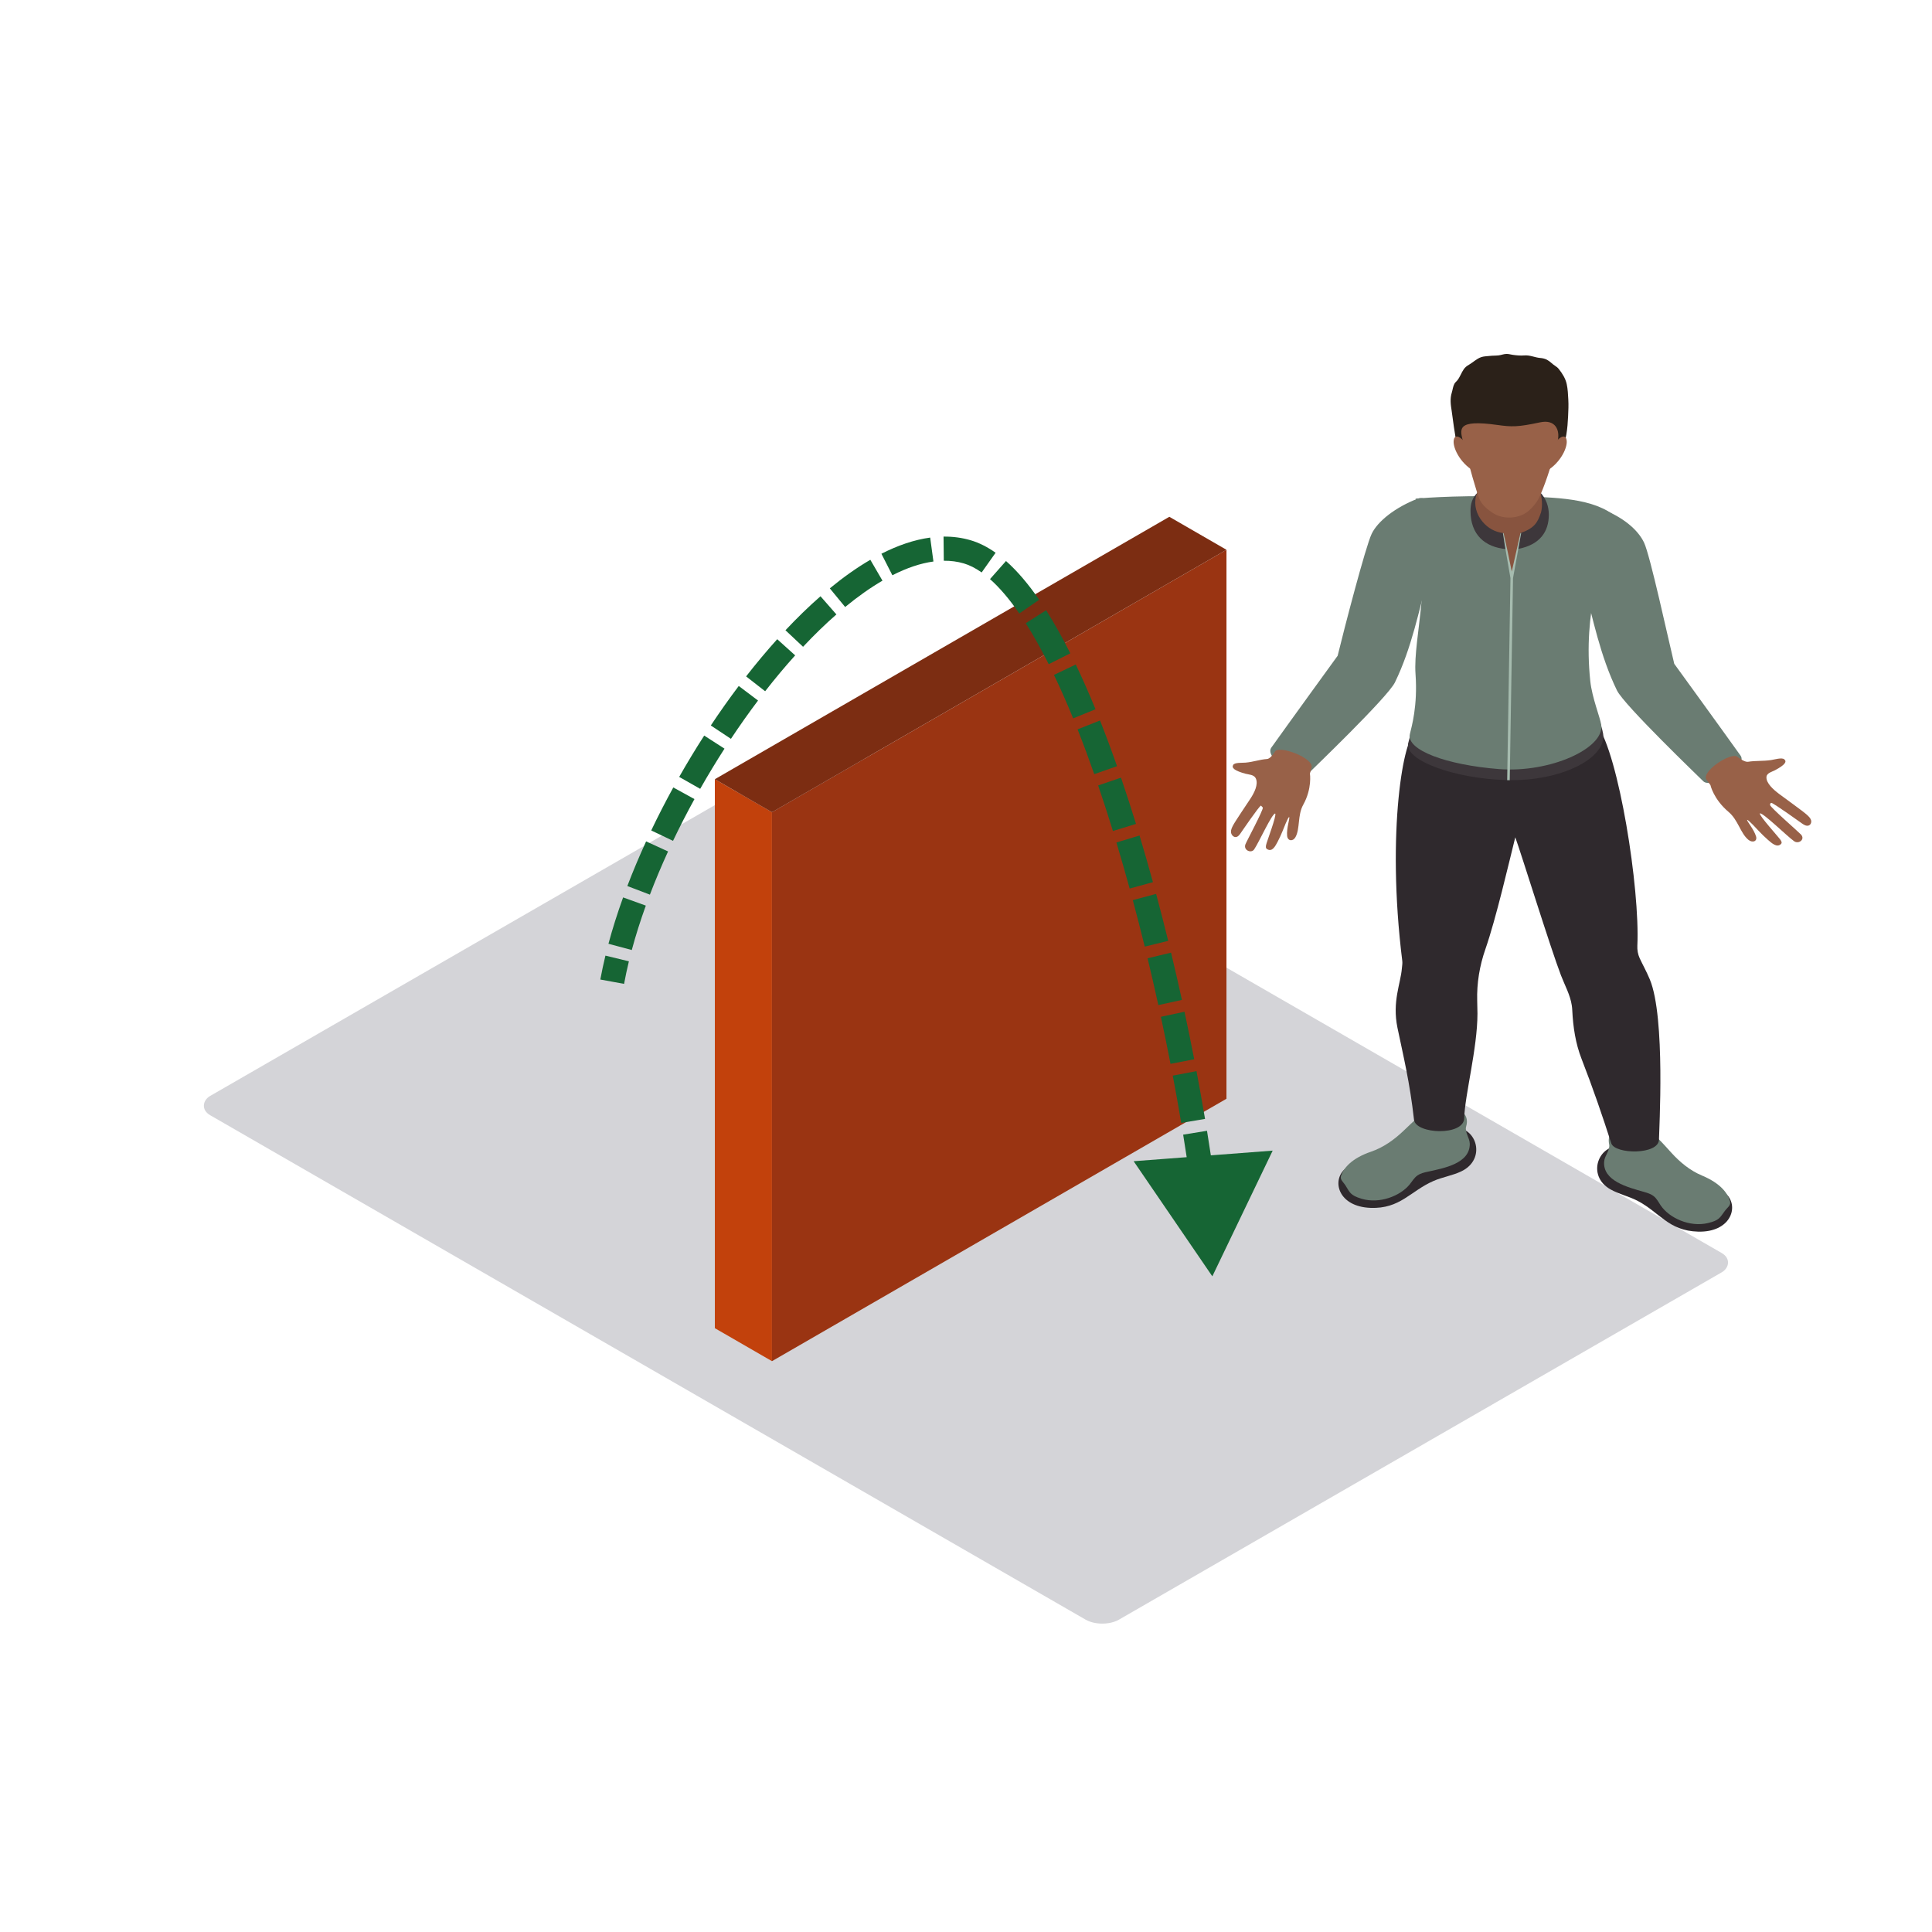 <svg width="800" height="800" viewBox="0 0 800 800" fill="none" xmlns="http://www.w3.org/2000/svg">
<rect width="434.563" height="304.194" rx="8" transform="matrix(0.866 0.499 -0.866 0.499 343.53 306)" fill="#D4D4D8"/>
<rect width="27.32" height="227.32" transform="matrix(0.866 0.5 3.18351e-05 1 296 322.652)" fill="#C2410C"/>
<rect width="217.32" height="227.32" transform="matrix(0.866 -0.5 -3.18351e-05 1 319.66 336.313)" fill="#9A3412"/>
<rect width="217.32" height="27.32" transform="matrix(0.866 -0.5 0.866 0.5 296 322.654)" fill="#7C2D12"/>
<path fill-rule="evenodd" clip-rule="evenodd" d="M666.834 492.485C670.324 494.465 674.459 495.353 678.035 497.21C687.306 502.036 690.848 509.664 703.149 509.991C716.482 510.349 720.118 499.879 715.046 494.669C714.117 493.715 674.587 474.986 671.399 474.628C661.91 473.563 656.774 486.786 666.834 492.485Z" fill="#2F292D"/>
<path fill-rule="evenodd" clip-rule="evenodd" d="M664.246 480.919C663.573 489.009 674.016 491.62 680.81 493.565C682.221 493.969 683.662 494.426 684.77 495.307C686.095 496.364 686.795 497.898 687.732 499.248C691.244 504.289 699.526 508.219 707.139 506.465C712.049 505.339 712.228 504.054 714.206 501.432C715.417 499.821 716.857 499.129 716.333 497.322C715.404 494.103 712.48 489.997 704.756 486.767C699.744 484.668 695.63 481.215 692.114 477.37C688.598 473.525 685.209 469.434 680.554 466.746C677.349 464.9 664.532 465.293 666.314 473.806C666.821 476.232 664.451 478.443 664.246 480.919Z" fill="#6A7C72"/>
<path fill-rule="evenodd" clip-rule="evenodd" d="M605.114 485.025C601.47 486.778 597.275 487.398 593.563 489.02C583.934 493.234 579.799 500.617 567.502 500.152C554.174 499.648 551.378 488.974 556.846 484.102C557.848 483.21 598.763 467.077 601.968 466.923C611.516 466.469 615.595 479.988 605.114 485.025Z" fill="#2F292D"/>
<path fill-rule="evenodd" clip-rule="evenodd" d="M608.609 473.659C608.635 481.768 598.013 483.703 591.082 485.206C589.641 485.517 588.171 485.879 586.994 486.69C585.592 487.655 584.774 489.143 583.729 490.427C579.829 495.23 571.253 498.614 563.803 496.38C558.99 494.938 558.914 493.646 557.153 490.9C556.071 489.216 554.69 488.432 555.355 486.663C556.535 483.518 559.779 479.608 567.737 476.881C572.903 475.113 577.276 471.933 581.091 468.322C584.902 464.716 588.606 460.852 593.46 458.471C596.802 456.834 609.56 458.052 607.109 466.431C606.41 468.818 608.596 471.175 608.609 473.659Z" fill="#6A7C72"/>
<path fill-rule="evenodd" clip-rule="evenodd" d="M683.137 405.514C681.667 402.004 680.209 399.504 678.956 396.778C678.202 395.133 677.907 393.352 677.993 391.572C679.114 367.929 670.261 312.345 661.339 300.226L586.078 303.798C581.428 304.009 573.922 343.909 580.656 397.943C580.78 398.939 580.571 399.943 580.49 400.942C579.987 407.298 576.407 414.719 578.666 425.612C581.074 437.216 583.772 448.102 585.511 463.659C586.18 469.657 606.307 470.522 606.307 462.897C606.567 453.408 611.785 434.002 611.785 419.71C611.785 418.799 611.746 416.745 611.678 414.365C611.478 407.141 612.654 399.95 615.058 393.06C619.495 380.314 624.798 357.248 627.445 346.708C629.827 353.179 642.086 392.76 646.366 403.88C647.955 408.006 650.193 411.989 650.845 416.319C650.952 417.018 651.016 417.718 651.046 418.418C651.378 425.235 652.38 432.026 654.89 438.458C659.558 450.436 663.56 462.113 667.179 473.398C668.667 478.039 686.952 478.281 686.952 471.814C686.952 468.303 689.727 421.24 683.137 405.514Z" fill="#2F292D"/>
<path fill-rule="evenodd" clip-rule="evenodd" d="M586.078 295.12C584.927 301.487 583.546 305.809 583.086 307.789C581.492 314.691 601.947 322.485 624.175 323.023C646.468 323.561 665.146 313.972 663.837 303.944C663.62 302.26 662.494 298.942 661.39 295.12H586.078Z" fill="#3D373B"/>
<path fill-rule="evenodd" clip-rule="evenodd" d="M586.138 206.5C593.921 238.314 585.029 263.671 586.137 279.105C587.084 292.297 584.514 300.918 583.806 303.932C582.237 310.58 598.891 316.736 620.625 318.455C641.843 320.131 664.331 309.884 663.044 300.226C662.648 297.234 659.229 288.964 658.496 281.973C655.431 252.705 663.594 234.237 667.52 212.763C657.541 205.719 640.803 205.811 624.687 205.523C599.641 205.073 586.138 206.5 586.138 206.5Z" fill="#6A7C72"/>
<path fill-rule="evenodd" clip-rule="evenodd" d="M720.736 312.899C713.273 302.425 693.269 274.86 693.269 274.86C690.673 264.175 683.282 229.869 680.738 224.606C678.193 219.346 672.196 214.186 663.027 210.625C659.4 209.214 652.921 213.067 651.135 216.247L655.572 241.097C659.652 256.327 662.576 271.53 669.545 285.884C672.545 292.051 704.104 322.277 705.255 323.465C708.563 326.895 723.886 317.321 720.736 312.899Z" fill="#6A7C72"/>
<path fill-rule="evenodd" clip-rule="evenodd" d="M526.424 309.574C533.887 299.1 553.891 271.535 553.891 271.535C556.487 260.85 565.455 226.264 568 221C570.545 215.74 577.831 210.06 587 206.5C590.627 205.089 594.239 209.742 596.025 212.921L591.588 237.772C587.509 253.002 584.585 268.205 577.616 282.559C574.615 288.726 543.056 318.952 541.905 320.14C538.597 323.57 523.274 313.996 526.424 309.574Z" fill="#6A7C72"/>
<path fill-rule="evenodd" clip-rule="evenodd" d="M749.899 339.537C749.605 338.657 748.842 337.972 748.126 337.315C746.634 335.946 738.817 330.351 736.605 328.683C734.393 327.018 731.187 324.226 731.46 321.639C731.626 320.051 733.877 319.532 735.015 318.924C739.179 316.698 740.015 315.371 738.809 314.398C737.781 313.572 734.729 314.525 733.374 314.725C729.879 315.241 727.134 314.902 723.792 315.44C722.765 315.606 720.864 314.498 719.56 313.487C717.143 310.953 703.784 319.724 706.768 323.096L708.247 325.072C708.247 325.072 709.505 330.909 715.762 336.196C719.747 339.564 720.621 344.932 723.916 347.704C725.629 349.142 727.748 348.423 727.151 346.374C726.298 343.436 723.34 340.079 723.43 339.483C723.941 339.326 727.901 343.709 728.255 344.078C729.47 345.336 730.706 346.581 732.036 347.739C733.638 349.134 735.757 351.061 737.381 349.569C738.016 348.984 737.692 348.473 737.274 347.8C736.639 346.777 728.255 337.592 728.724 336.811C729.943 336.361 739.998 346.274 742.913 348.331C744.789 349.653 747.559 347.596 745.786 345.593C744.946 344.643 733.135 334.385 732.965 333.374C732.905 333.008 733.033 332.559 733.421 332.439C734.03 332.255 745.735 340.668 746.247 341.029C747.005 341.56 747.939 342.121 748.855 341.852C749.827 341.564 750.198 340.422 749.899 339.537Z" fill="#986148"/>
<path fill-rule="evenodd" clip-rule="evenodd" d="M509.723 344.532C509.669 343.577 510.113 342.716 510.525 341.889C511.384 340.166 516.467 332.733 517.874 330.55C519.282 328.365 521.183 324.819 519.988 322.287C519.255 320.732 517.011 320.734 515.754 320.39C511.14 319.123 509.891 317.983 510.636 316.728C511.269 315.661 514.404 315.91 515.715 315.792C519.088 315.497 521.467 314.52 524.71 314.28C525.709 314.209 527.041 312.656 527.858 311.342C529.132 308.235 544.526 313.932 543.041 318.009L542.412 320.332C542.412 320.332 543.401 326.485 539.632 333.242C537.228 337.547 538.396 343.137 536.408 346.682C535.372 348.527 533.176 348.295 532.969 346.099C532.673 342.956 534.144 338.898 533.843 338.319C533.318 338.286 531.31 343.603 531.12 344.055C530.476 345.599 529.806 347.135 529.016 348.607C528.062 350.377 526.838 352.806 524.808 351.681C524.016 351.246 524.13 350.658 524.263 349.882C524.465 348.711 528.749 337.543 528.035 336.873C526.757 336.702 521.216 348.984 519.31 351.729C518.088 353.492 514.809 352.072 515.69 349.646C516.107 348.501 523.122 335.462 522.909 334.408L522.154 333.579C521.527 333.536 513.933 344.697 513.599 345.177C513.1 345.884 512.455 346.668 511.524 346.608C510.531 346.543 509.777 345.487 509.723 344.532Z" fill="#986148"/>
<path fill-rule="evenodd" clip-rule="evenodd" d="M612.011 203.396L611.887 203.904C609.534 206.196 608.907 208.676 608.907 211.563C608.907 221.322 614.764 226.59 623.664 227.363L628.48 227.332C637.807 225.59 641.336 220.003 641.336 213.121C641.336 209.91 640.338 206.457 637.5 203.589C637.321 203.408 621.162 203.716 612.011 203.396Z" fill="#3D373B"/>
<path fill-rule="evenodd" clip-rule="evenodd" d="M629.576 220.738L625.978 239.336L622.513 220.738C619.005 220.307 616.141 218.684 613.933 216.085C611.38 213.075 610.233 209.099 611.209 205.415C611.38 204.788 611.593 204.169 611.861 203.566C613.332 200.232 609.79 196.114 611.329 188.939C612.518 183.387 619.947 180.942 624.87 184.441C632.909 190.158 636.877 194.695 636.813 199.525C636.805 200.063 637.022 201.351 637.623 203.258C638.535 206.134 638.813 209.203 638.122 212.129C636.703 216.293 635.539 218.646 629.576 220.738Z" fill="#88543F"/>
<path fill-rule="evenodd" clip-rule="evenodd" d="M629.576 220.738L625.991 236.656C624.93 231.285 623.809 226.086 622.602 220.734L622.325 220.711C623.233 226.986 624.405 233.115 625.446 239.371L624.09 323.05L625.151 323.065L626.511 239.378L629.891 220.718L629.576 220.738Z" fill="#A6BCAF"/>
<path fill-rule="evenodd" clip-rule="evenodd" d="M603.341 183.806C604.735 188.128 607.373 193.246 611.559 195.591C616.192 198.183 620.91 198.294 626.332 198.329C630.075 198.356 632.798 195.064 636.353 193.988C637.986 193.496 643.834 191.908 646.31 187.163C648.62 182.733 649.085 177.212 649.315 172.39C649.417 170.176 649.545 167.765 649.4 165.385C649.272 163.27 649.204 161.144 648.748 159.056C648.241 156.729 646.958 154.688 645.453 152.784C645.019 152.235 644.499 151.827 643.889 151.446C642.708 150.708 641.873 149.651 640.56 148.966C639.72 148.528 638.761 148.309 637.807 148.232C635.543 148.051 633.536 146.967 631.157 147.175C629.593 147.309 627.909 147.152 626.336 146.921C625.488 146.798 624.755 146.552 623.873 146.552C622.705 146.548 621.673 147.025 620.557 147.152C619.286 147.298 617.991 147.232 616.712 147.394C615.578 147.536 614.423 147.509 613.323 147.89C611.405 148.555 609.973 150.043 608.268 151.027C607.407 151.523 606.704 152.058 606.141 152.858C605.122 154.303 604.577 156.049 603.498 157.448C603.111 157.952 602.586 158.287 602.267 158.867C601.636 160.002 601.542 161.317 601.167 162.528C600.353 165.131 600.694 167.546 601.116 170.187C601.452 172.298 602.446 181.034 603.341 183.806Z" fill="#2B2119"/>
<path fill-rule="evenodd" clip-rule="evenodd" d="M637.679 174.889C628.438 176.873 625.927 176.789 620.058 175.97C602.957 173.578 604.5 177.643 605.856 183.033C608.643 194.13 611.235 203.127 612.513 206.407C613.498 208.945 615.915 211.002 618.34 212.525C621.976 214.805 627.155 214.878 631.042 212.855C633.787 211.429 636.438 207.93 637.312 206.069C639.294 201.839 642.112 194.13 644.903 183.033L645.027 182.51C645.995 178.215 644.183 173.494 637.679 174.889Z" fill="#986148"/>
<path fill-rule="evenodd" clip-rule="evenodd" d="M642.014 187.52L639.171 195.637C645.428 192.807 649.157 185.786 648.731 182.383C648.198 178.138 643.024 182.926 642.014 187.52Z" fill="#986148"/>
<path fill-rule="evenodd" clip-rule="evenodd" d="M608.66 187.52L611.499 195.637C605.242 192.807 601.512 185.786 601.943 182.383C602.471 178.138 607.65 182.926 608.66 187.52Z" fill="#986148"/>
<path d="M502 528.5L526.989 476.453L469.421 480.836L502 528.5ZM258.418 407.403C258.979 404.346 259.646 401.228 260.413 398.058L250.694 395.704C249.886 399.044 249.179 402.345 248.582 405.597L258.418 407.403ZM261.607 393.388C263.219 387.388 265.169 381.235 267.421 374.995L258.015 371.6C255.677 378.078 253.64 384.498 251.949 390.793L261.607 393.388ZM269.109 370.451C271.369 364.529 273.886 358.55 276.629 352.572L267.54 348.402C264.711 354.567 262.108 360.748 259.766 366.886L269.109 370.451ZM278.685 348.179C281.451 342.38 284.421 336.598 287.561 330.884L278.798 326.067C275.567 331.944 272.511 337.897 269.659 343.873L278.685 348.179ZM289.933 326.639C293.14 320.993 296.507 315.43 300.003 310.001L291.596 304.586C287.998 310.172 284.535 315.894 281.238 321.701L289.933 326.639ZM302.662 305.936C306.289 300.476 310.041 295.17 313.885 290.073L305.9 284.053C301.933 289.314 298.066 294.783 294.332 300.403L302.662 305.936ZM316.831 286.23C320.9 281.01 325.055 276.038 329.261 271.374L321.833 264.678C317.457 269.532 313.148 274.688 308.944 280.082L316.831 286.23ZM332.53 267.82C337.11 262.943 341.729 258.454 346.336 254.424L339.753 246.897C334.871 251.167 330.018 255.887 325.241 260.973L332.53 267.82ZM349.962 251.347C355.193 247.042 360.368 243.378 365.415 240.441L360.387 231.797C354.793 235.052 349.177 239.042 343.608 243.625L349.962 251.347ZM369.511 238.205C375.521 235.143 381.22 233.228 386.513 232.511L385.17 222.601C378.505 223.505 371.722 225.856 364.972 229.294L369.511 238.205ZM390.807 232.191C393.703 232.161 396.465 232.526 399.091 233.297L401.909 223.703C398.268 222.633 394.516 222.152 390.703 222.192L390.807 232.191ZM399.091 233.297C401.439 233.987 403.904 235.214 406.481 237.039L412.261 228.88C408.969 226.547 405.515 224.762 401.909 223.703L399.091 233.297ZM409.94 239.797C413.93 243.324 417.989 248.096 422.07 254.025L430.307 248.355C425.922 241.984 421.341 236.529 416.564 232.305L409.94 239.797ZM424.739 258.061C427.946 263.104 431.122 268.785 434.249 275.017L443.187 270.532C439.939 264.06 436.6 258.076 433.177 252.695L424.739 258.061ZM436.43 279.467C439.127 285.102 441.778 291.121 444.373 297.464L453.628 293.677C450.97 287.181 448.241 280.981 445.449 275.149L436.43 279.467ZM446.203 302.013C448.557 307.962 450.86 314.163 453.106 320.568L462.543 317.259C460.258 310.743 457.909 304.417 455.502 298.334L446.203 302.013ZM454.72 325.235C456.814 331.371 458.854 337.675 460.836 344.104L470.392 341.159C468.383 334.642 466.313 328.243 464.184 322.006L454.72 325.235ZM462.281 348.851C464.167 355.119 465.997 361.494 467.766 367.935L477.409 365.288C475.62 358.772 473.768 352.32 471.857 345.969L462.281 348.851ZM469.067 372.73C470.778 379.103 472.428 385.531 474.013 391.978L483.724 389.591C482.123 383.078 480.455 376.581 478.725 370.137L469.067 372.73ZM475.187 396.806C476.741 403.269 478.228 409.741 479.644 416.185L489.411 414.039C487.981 407.532 486.479 400.996 484.91 394.468L475.187 396.806ZM480.698 421.037C482.104 427.585 483.434 434.094 484.684 440.524L494.5 438.616C493.238 432.122 491.895 425.55 490.475 418.938L480.698 421.037ZM485.618 445.391C486.875 452.03 488.044 458.572 489.119 464.974L498.981 463.317C497.894 456.846 496.713 450.236 495.443 443.531L485.618 445.391ZM489.923 469.837C491.018 476.581 492.006 483.152 492.88 489.495L502.786 488.131C501.901 481.703 500.901 475.053 499.793 468.233L489.923 469.837ZM493.542 494.429C494.443 501.315 495.201 507.902 495.809 514.119L505.762 513.146C505.142 506.809 504.371 500.114 503.458 493.132L493.542 494.429Z" fill="#166534"/>
</svg>
